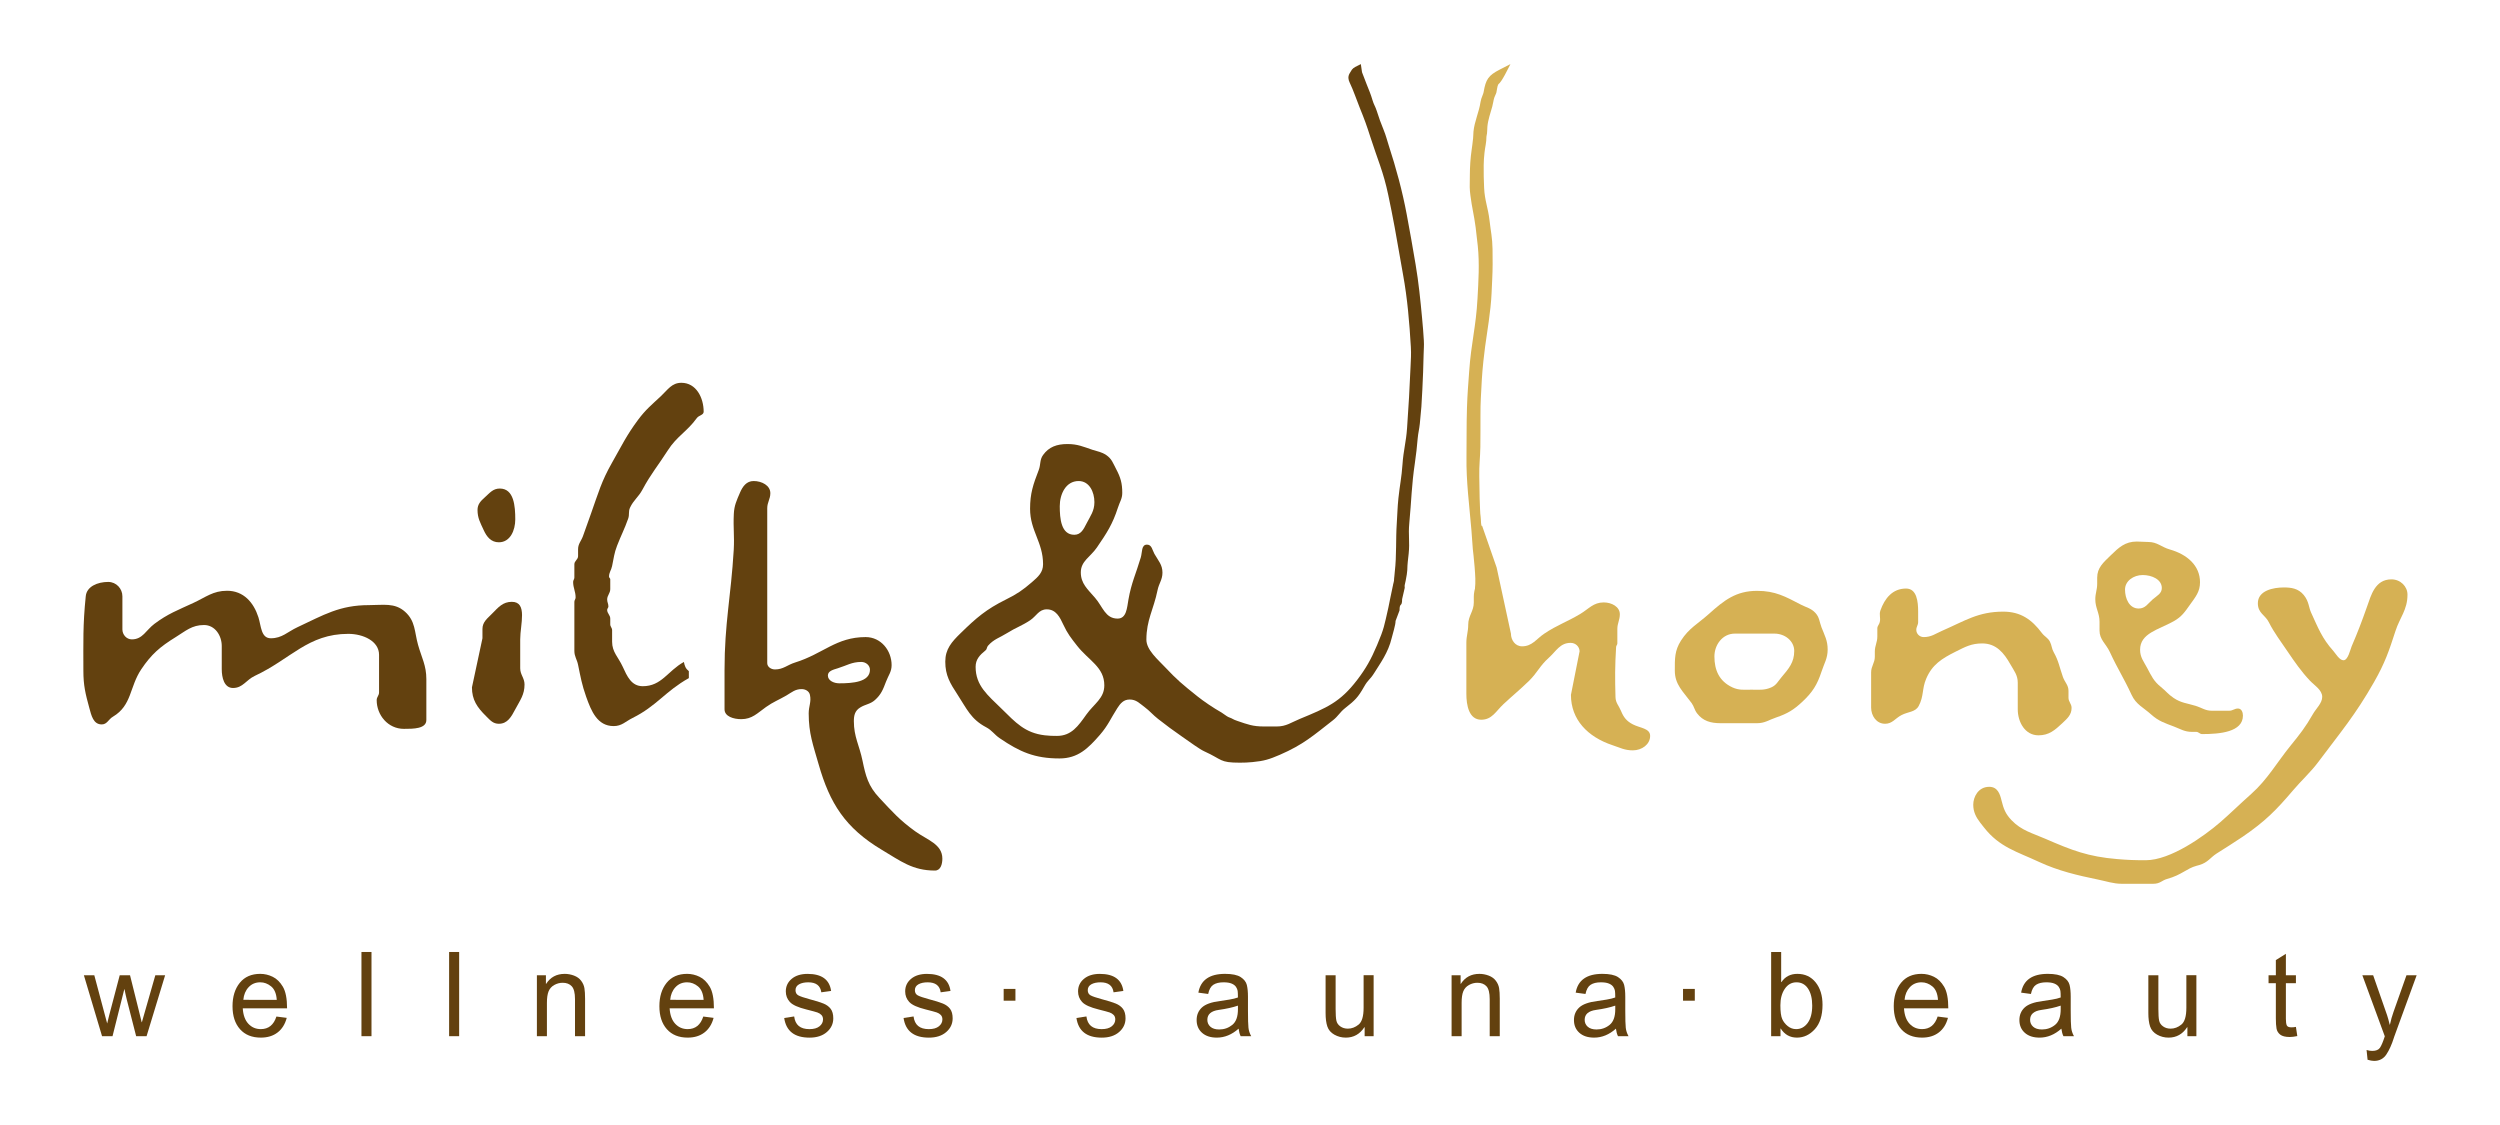 <?xml version="1.0" encoding="utf-8"?>
<!-- Generator: Adobe Illustrator 19.0.0, SVG Export Plug-In . SVG Version: 6.00 Build 0)  -->
<svg version="1.1" id="Ebene_1" xmlns="http://www.w3.org/2000/svg" xmlns:xlink="http://www.w3.org/1999/xlink" x="0px" y="0px"
	 viewBox="0 0 300.001 135" enable-background="new 0 0 300.001 135" xml:space="preserve">
<path id="XMLID_59_" fill="#D6B154" d="M181.313,76.033c0,0.773,0.511,1.526,1.334,1.526c1.217,0,1.691-0.867,2.674-1.526
	c1.568-1.047,2.684-1.386,4.307-2.357c1.041-0.625,1.58-1.386,2.821-1.386c0.959,0,1.932,0.527,1.932,1.42
	c0,0.692-0.299,1.077-0.299,1.769v1.733c0,0.173-0.137,0.251-0.148,0.417c-0.14,2.341-0.14,3.685-0.074,6.033
	c0.02,0.694,0.407,1.023,0.668,1.665c0.307,0.746,0.659,1.205,1.41,1.595c0.863,0.453,2.08,0.46,2.08,1.388
	c0,1.015-0.992,1.733-2.08,1.733c-0.983,0-1.529-0.32-2.45-0.623c-2.979-0.996-4.975-3.07-4.975-6.036l1.039-5.234
	c-0.019-0.557-0.481-1.006-1.076-1.006c-1.273,0-1.726,0.988-2.635,1.804c-1.068,0.953-1.355,1.775-2.376,2.772
	c-1.143,1.109-1.876,1.682-3.047,2.774c-0.918,0.859-1.373,1.873-2.672,1.873c-1.476,0-1.783-1.743-1.783-3.122v-6.101
	c0-0.858,0.223-1.326,0.223-2.183c0-1.068,0.67-1.605,0.67-2.67v-0.694c0-0.894,0.362-1.354,0.593-2.221
	c0.38-1.423-1.377-9.101-0.921-10.497c0.134-0.414,0.618,0.134,0.859,1.285c0.278,1.332,0.315,3.308,0.467,2.935l1.744,5.008
	L181.313,76.033z"/>
<path fill="#D6B154" d="M256.417,64.986c0.538,0,0.848,0.052,1.386,0.052c1.07,0,1.557,0.609,2.577,0.899
	c2.065,0.589,3.622,1.917,3.622,3.938c0,1.124-0.523,1.738-1.189,2.67c-0.631,0.887-1.006,1.468-1.98,2.01
	c-1.819,1.018-4.021,1.433-4.021,3.411c0,0.912,0.418,1.379,0.85,2.193c0.508,0.952,0.778,1.581,1.643,2.274
	c0.616,0.496,0.87,0.878,1.529,1.32c0.898,0.61,1.605,0.629,2.658,0.953c0.743,0.231,1.14,0.582,1.927,0.582h2.093
	c0.425,0,0.623-0.265,1.046-0.265c0.426,0,0.596,0.45,0.596,0.846c0,1.982-2.775,2.221-4.895,2.221c-0.3,0-0.413-0.265-0.709-0.265
	h-0.51c-0.878,0-1.343-0.324-2.151-0.635c-1.119-0.429-1.847-0.647-2.719-1.428c-0.975-0.879-1.838-1.214-2.376-2.378
	c-0.94-2.034-1.662-3.092-2.604-5.128c-0.467-1.011-1.245-1.487-1.245-2.591V74.61c0-1.065-0.508-1.634-0.508-2.697
	c0-0.727,0.226-1.124,0.226-1.851v-0.739c0-1.21,0.75-1.825,1.64-2.696C254.266,65.688,255.023,64.986,256.417,64.986
	 M257.125,69.005c-1.103,0-2.122,0.714-2.122,1.745c0,1.064,0.5,2.274,1.64,2.274c0.807,0,1.105-0.602,1.698-1.111
	c0.518-0.442,1.077-0.692,1.077-1.349C259.418,69.533,258.228,69.005,257.125,69.005"/>
<path fill="#D6B154" d="M210.854,70.902c2.173,0,3.379,0.676,5.272,1.663c0.68,0.346,1.197,0.425,1.709,0.971
	c0.51,0.546,0.483,1.05,0.742,1.736c0.39,1.006,0.743,1.593,0.743,2.669c0,1.074-0.41,1.648-0.743,2.67
	c-0.512,1.56-1.068,2.454-2.302,3.606c-1.02,0.955-1.763,1.413-3.118,1.873c-0.882,0.294-1.366,0.694-2.303,0.694h-4.38
	c-1.206,0-2.126-0.269-2.822-1.179c-0.333-0.433-0.344-0.807-0.666-1.249c-1.023-1.386-2.007-2.202-2.007-3.883
	c0-1.431-0.036-2.384,0.744-3.607c0.956-1.491,2.005-1.994,3.341-3.189C206.891,72.037,208.321,70.902,210.854,70.902
	 M208.181,76.033c-1.484,0-2.451,1.353-2.451,2.741c0,1.644,0.577,2.973,2.154,3.71c0.808,0.371,1.394,0.278,2.302,0.278
	c0.929,0,1.541,0.093,2.377-0.278c0.602-0.27,0.77-0.686,1.187-1.179c0.91-1.076,1.558-1.82,1.558-3.191
	c0-1.189-1.105-2.081-2.374-2.081H208.181z"/>
<path id="XMLID_54_" fill="#D6B154" d="M288.899,71.352c0,1.833-0.913,2.735-1.437,4.355c-0.781,2.42-1.277,3.865-2.568,6.131
	c-2.249,3.95-3.964,5.95-6.72,9.628c-0.898,1.202-2.021,2.209-2.989,3.355c-2.045,2.409-3.373,3.75-6.054,5.582
	c-1.194,0.808-1.913,1.237-3.133,2.019c-0.765,0.488-1.033,1.069-2.065,1.379l-0.346,0.094c-1.213,0.327-1.753,1.089-3.547,1.583
	c-0.618,0.172-0.82,0.577-1.651,0.577h-3.785c-0.991,0-1.847-0.305-2.799-0.497c-2.497-0.514-4.811-1.054-7.117-2.126
	c-2.638-1.233-4.746-1.759-6.595-4.121l-0.464-0.589c-0.512-0.668-0.838-1.303-0.838-2.161c0-0.905,0.585-2.143,1.921-2.143
	c1.01,0,1.291,0.882,1.463,1.607c0.257,1.054,0.493,1.647,1.203,2.393c1.182,1.241,2.491,1.553,4.04,2.225
	c3.247,1.412,5.16,2.153,8.641,2.447c1.335,0.112,2.093,0.137,3.438,0.137c2.97,0,7-2.888,8.945-4.57
	c1.163-1.008,2.259-2.095,3.719-3.395c1.916-1.698,3.11-3.817,4.69-5.76c1.163-1.431,1.808-2.251,2.697-3.806
	c0.363-0.652,1.119-1.307,1.119-2.069c0-0.836-0.96-1.397-1.49-1.963c-1.019-1.082-1.829-2.251-2.653-3.466
	c-0.785-1.171-1.634-2.271-2.264-3.532c-0.419-0.854-1.316-1.07-1.316-2.275c0-1.529,1.851-1.897,3.11-1.897
	c0.852,0,1.73,0.095,2.397,0.906c0.339,0.415,0.48,0.803,0.582,1.159l0.136,0.496c0.043,0.149,0.094,0.305,0.172,0.475
	c0.815,1.768,1.295,3.068,2.657,4.578c0.289,0.323,0.725,1.124,1.222,1.124c0.546,0,0.815-1.285,0.977-1.666
	c0.785-1.837,1.182-2.887,1.845-4.757c0.489-1.366,0.953-3.286,2.932-3.286C288.062,69.524,288.899,70.376,288.899,71.352"/>
<path id="XMLID_53_" fill="#D6B154" d="M228.73,70.625c1.291,0,1.448,1.568,1.448,2.772v1.249c0,0.374-0.222,0.563-0.222,0.937
	c0,0.467,0.39,0.867,0.889,0.867c0.92,0,1.393-0.401,2.229-0.765c2.728-1.186,4.305-2.288,7.314-2.288
	c2.104,0,3.433,0.955,4.64,2.568c0.325,0.432,0.722,0.562,0.965,1.039c0.231,0.458,0.195,0.797,0.446,1.248
	c0.612,1.084,0.696,1.811,1.111,2.982c0.234,0.657,0.67,0.971,0.67,1.665v0.832c0,0.493,0.371,0.721,0.371,1.214
	c0,0.824-0.492,1.256-1.112,1.838c-0.893,0.832-1.589,1.455-2.86,1.455c-1.624,0-2.487-1.603-2.487-3.119V81.93
	c0-0.92-0.434-1.414-0.891-2.221c-0.78-1.377-1.699-2.497-3.377-2.497c-1.291,0-2.025,0.407-3.156,0.971
	c-1.708,0.85-2.85,1.58-3.564,3.262c-0.519,1.213-0.269,2.088-0.891,3.258c-0.407,0.773-1.271,0.684-2.076,1.111
	c-0.764,0.398-1.089,1.039-1.971,1.039c-1.039,0-1.67-0.969-1.67-1.94V80.68c0-0.745,0.444-1.128,0.444-1.872v-0.625
	c0-0.71,0.3-1.09,0.3-1.803v-0.972c0-0.312,0.231-0.457,0.294-0.761c0.122-0.519-0.101-0.875,0.075-1.389
	C226.16,71.811,227.098,70.625,228.73,70.625"/>
<path fill="#63410F" d="M90.436,57.724c0.984,0,2.006,0.536,2.006,1.456c0,0.711-0.372,1.093-0.372,1.804v18.588
	c0,0.448,0.445,0.761,0.928,0.761c1.003,0,1.467-0.538,2.413-0.832c3.36-1.041,4.929-3.051,8.465-3.051
	c1.855,0,3.118,1.63,3.118,3.363c0,0.807-0.381,1.222-0.667,1.976c-0.354,0.926-0.577,1.542-1.338,2.22
	c-0.566,0.503-1.132,0.493-1.782,0.902c-0.613,0.381-0.744,0.934-0.744,1.628c0,1.89,0.659,2.896,1.041,4.752
	c0.38,1.837,0.686,3.033,2.005,4.437c1.558,1.665,2.431,2.672,4.307,4.024c1.484,1.065,3.267,1.542,3.267,3.293
	c0,0.643-0.204,1.423-0.891,1.423c-2.701,0-4.112-1.144-6.385-2.495c-4.38-2.62-6.237-5.573-7.574-10.264
	c-0.668-2.343-1.189-3.685-1.189-6.104c0-0.869,0.335-1.378,0.148-2.221c-0.091-0.432-0.519-0.692-1.002-0.692
	c-0.77,0-1.17,0.383-1.819,0.764c-0.937,0.546-1.569,0.762-2.45,1.388c-1.041,0.737-1.662,1.456-2.97,1.456
	c-0.92,0-2.006-0.321-2.006-1.179v-4.717c0-5.643,0.77-8.79,1.105-14.425c0.093-1.663-0.074-2.627,0.009-4.3
	c0.047-1.031,0.335-1.612,0.742-2.565C89.118,58.374,89.582,57.724,90.436,57.724 M103.355,79.433c-1.142,0-1.736,0.424-2.822,0.761
	c-0.557,0.173-1.187,0.321-1.187,0.867c0,0.616,0.715,0.937,1.374,0.937c1.587,0,3.675-0.148,3.675-1.631
	C104.394,79.847,103.912,79.433,103.355,79.433"/>
<path fill="#63410F" d="M128.099,53.285c1.206,0,1.876,0.312,3.008,0.695c0.64,0.207,1.077,0.25,1.634,0.623
	c0.678,0.452,0.816,0.972,1.187,1.666c0.549,1.033,0.744,1.725,0.744,2.879c0,0.71-0.307,1.09-0.52,1.767
	c-0.64,1.986-1.328,3.036-2.525,4.786c-0.78,1.136-1.929,1.63-1.929,2.982c0,1.343,0.807,2.011,1.706,3.051
	c0.938,1.077,1.226,2.497,2.711,2.497c1.077,0,1.124-1.301,1.3-2.287c0.354-2.019,0.899-3.087,1.484-5.063
	c0.186-0.624,0.046-1.526,0.742-1.526c0.577,0,0.632,0.641,0.891,1.111c0.473,0.831,0.964,1.308,0.964,2.252
	c0,0.85-0.426,1.284-0.593,2.116c-0.472,2.314-1.336,3.571-1.336,5.931c0,1.222,1.383,2.384,2.245,3.298
	c1.444,1.531,2.015,2.006,3.903,3.515c0.718,0.571,1.862,1.354,2.881,1.932c0.151,0.085,0.67,0.491,0.828,0.542
	c0.64,0.233,0.426,0.247,1.077,0.464c1.233,0.417,1.837,0.66,3.154,0.66h1.56c1.133,0,1.717-0.477,2.747-0.901
	c3.25-1.343,4.848-1.994,6.904-4.691c1.035-1.354,1.655-2.452,2.378-4.16c0.862-2.03,0.862-2.33,1.351-4.464
	c0.066-0.281,0.403-2.044,0.527-2.559c0.37-1.515,0.719-3.662,0.719-2.868l0.446,1.983c0,0.148,0.282,0.873,0.282,1.02l-0.313,1.358
	c0,1.031-0.311,0.324-0.311,1.355l-0.475,1.26c0,0.493-0.347,1.56-0.461,2.036c-0.417,1.777-1.401,3.079-2.072,4.167
	c-0.562,0.909-0.734,0.785-1.254,1.705c-0.725,1.281-1.086,1.626-2.276,2.561c-0.629,0.495-0.828,0.969-1.453,1.453
	c-2.37,1.85-3.556,2.919-6.369,4.142c-1.271,0.546-1.894,0.746-3.286,0.877c-0.585,0.052-0.928,0.071-1.523,0.071
	c-2.467,0-2.056-0.366-4.267-1.365c-0.545-0.246-1.663-1.066-2.697-1.788c-1.132-0.789-1.738-1.234-2.845-2.099
	c-0.632-0.492-0.983-0.951-1.623-1.427c-0.613-0.452-0.994-0.901-1.783-0.901c-0.723,0-1.113,0.457-1.484,1.039
	c-0.799,1.248-1.105,2.062-2.079,3.191c-1.412,1.62-2.629,2.842-4.864,2.842c-2.97,0-4.77-0.789-7.165-2.426
	c-0.668-0.452-0.91-0.938-1.634-1.319c-1.829-0.963-2.321-2.212-3.415-3.886c-0.92-1.402-1.486-2.339-1.486-3.987
	c0-1.499,0.752-2.358,1.857-3.431c1.865-1.822,3.044-2.845,5.42-4.023c1.319-0.651,2.024-1.136,3.118-2.081
	c0.762-0.659,1.338-1.179,1.338-2.15c0-2.662-1.558-3.997-1.558-6.658c0-1.847,0.37-2.912,1.038-4.647
	c0.261-0.686,0.093-1.205,0.52-1.804C125.871,53.622,126.829,53.285,128.099,53.285 M125.612,73.121
	c-0.956,0-1.234,0.807-2.003,1.318c-1.004,0.667-1.718,0.877-2.75,1.527c-0.909,0.57-1.604,0.726-2.3,1.525
	c-0.159,0.183-0.102,0.398-0.297,0.554c-0.706,0.574-1.187,1.093-1.187,1.976c0,2.263,1.447,3.39,3.117,5.029
	c1.671,1.639,2.795,2.914,5.198,3.189c0.558,0.062,0.882,0.071,1.448,0.071c1.745,0,2.563-1.213,3.528-2.567
	c0.928-1.3,2.153-1.933,2.153-3.502c0-2.202-1.876-2.973-3.267-4.75c-0.714-0.912-1.151-1.457-1.634-2.497
	C127.18,74.048,126.716,73.121,125.612,73.121 M129.436,57.724c-1.541,0-2.264,1.578-2.264,3.016c0,1.483,0.157,3.434,1.744,3.434
	c0.789,0,1.115-0.659,1.449-1.318c0.491-0.963,0.964-1.525,0.964-2.602C131.329,59.05,130.727,57.724,129.436,57.724"/>
<path id="XMLID_47_" fill="#63410F" d="M12.986,69.832c0.976,0,1.702,0.812,1.702,1.724v3.977c0,0.613,0.48,1.193,1.136,1.193
	c1.295,0,1.704-1.111,2.697-1.857c1.632-1.225,2.802-1.642,4.683-2.517c1.507-0.696,2.36-1.459,4.044-1.459
	c1.987,0,3.193,1.409,3.762,3.181c0.337,1.061,0.301,2.52,1.49,2.52c1.347,0,1.986-0.762,3.193-1.327
	c3.158-1.474,5.055-2.651,8.586-2.651c1.72,0,3.086-0.313,4.327,0.796c1.261,1.127,1.119,2.403,1.562,3.977
	c0.444,1.573,0.994,2.467,0.994,4.109v4.905c0,1.061-1.561,1.061-2.696,1.061c-1.917,0-3.264-1.656-3.264-3.447
	c0-0.38,0.284-0.546,0.284-0.928v-4.507c0-1.659-1.916-2.518-3.689-2.518c-4.844,0-6.884,3.016-11.212,5.037
	c-1.065,0.497-1.437,1.459-2.626,1.459c-1.065,0-1.349-1.257-1.349-2.253V77.52c0-1.242-0.799-2.517-2.128-2.517
	c-1.455,0-2.2,0.711-3.406,1.456c-1.881,1.16-2.91,2.056-4.117,3.845c-1.436,2.136-1.117,4.341-3.406,5.699
	c-0.549,0.315-0.691,0.928-1.347,0.928c-1.011,0-1.242-1.076-1.491-1.989c-0.461-1.674-0.709-2.698-0.709-4.44
	c0-3.497-0.071-5.468,0.284-8.948C10.396,70.379,11.708,69.832,12.986,69.832"/>
<path id="XMLID_46_" fill="#63410F" d="M81.768,45.936c1.781,0,2.672,1.802,2.672,3.466c0,0.417-0.574,0.425-0.816,0.762
	c-1.187,1.639-2.404,2.185-3.489,3.884c-1.179,1.846-2.014,2.791-3.045,4.715c-0.473,0.886-1.057,1.241-1.484,2.15
	c-0.223,0.469-0.047,0.824-0.223,1.318c-0.454,1.292-0.844,1.986-1.336,3.26c-0.352,0.91-0.39,1.474-0.594,2.427
	c-0.102,0.511-0.37,0.764-0.37,1.284c0,0.13,0.148,0.182,0.148,0.312v1.179c0,0.502-0.371,0.746-0.371,1.249
	c0,0.329,0.148,0.502,0.148,0.832c0,0.173-0.148,0.242-0.148,0.414c0,0.426,0.371,0.617,0.371,1.041v0.695
	c0,0.276,0.222,0.415,0.222,0.694v1.386c0,1.246,0.734,1.837,1.264,2.982c0.538,1.17,1.049,2.357,2.412,2.357
	c2.274,0,2.979-1.82,4.938-2.911c0.091,0.476,0.204,0.796,0.594,1.108v0.832c-2.85,1.596-3.844,3.337-6.758,4.785
	c-0.854,0.426-1.291,0.972-2.264,0.972c-1.959,0-2.692-1.804-3.305-3.536c-0.511-1.449-0.659-2.323-0.965-3.814
	c-0.13-0.651-0.445-0.996-0.445-1.666v-5.896c0-0.207,0.149-0.312,0.149-0.52c0-0.735-0.297-1.136-0.297-1.872
	c0-0.207,0.148-0.312,0.148-0.519v-1.596c0-0.407,0.445-0.563,0.445-0.972v-0.832c0-0.656,0.371-0.969,0.594-1.593
	c0.371-1.051,0.594-1.656,0.965-2.707c0.863-2.419,1.242-3.857,2.524-6.101c1.152-2.021,1.718-3.252,3.119-5.133
	c0.909-1.222,1.624-1.795,2.747-2.844C80.135,46.767,80.608,45.936,81.768,45.936"/>
<path id="XMLID_45_" fill="#63410F" d="M59.975,58.625c1.709,0,1.857,2.116,1.857,3.711c0,1.283-0.594,2.739-1.968,2.739
	c-0.937,0-1.457-0.659-1.819-1.456c-0.409-0.893-0.742-1.447-0.742-2.427c0-0.676,0.372-1.065,0.891-1.525
	C58.778,59.147,59.159,58.625,59.975,58.625"/>
<path id="XMLID_44_" fill="#63410F" d="M61.422,72.219c1.923,0,1.003,2.715,1.003,4.508v3.468c0,0.781,0.519,1.162,0.519,1.943
	c0,1.23-0.528,1.881-1.113,2.982c-0.464,0.875-0.92,1.733-1.968,1.733c-0.705,0-1.039-0.424-1.521-0.901
	c-1.096-1.077-1.708-1.976-1.708-3.468l1.261-5.894v-1.111c0-0.851,0.585-1.257,1.187-1.874
	C59.808,72.869,60.346,72.219,61.422,72.219"/>
<path id="XMLID_43_" fill="#63410F" d="M163.067,7.812l0.234-0.12l0.129,0.886l0.021,0.112c0.176,0.483,0.368,0.972,0.558,1.448
	c0.284,0.725,0.473,1.127,0.69,1.876c0.148,0.519,0.347,0.769,0.508,1.283c0.293,0.913,0.472,1.418,0.836,2.306
	c0.285,0.707,0.375,1.132,0.608,1.857c0.882,2.713,1.63,5.449,2.155,8.259c0.44,2.339,0.667,3.671,1.068,6.019
	c0.367,2.161,0.571,4.247,0.777,6.431c0.098,1.046,0.148,1.64,0.211,2.69c0.04,0.656-0.017,1.029-0.027,1.689
	c-0.026,1.646-0.083,2.563-0.152,4.206c-0.069,1.603-0.137,2.499-0.303,4.09c-0.071,0.691-0.194,1.076-0.257,1.768
	c-0.106,1.14-0.164,1.787-0.333,2.922c-0.415,2.823-0.406,4.44-0.676,7.277c-0.132,1.398,0.073,2.212-0.071,3.613
	c-0.083,0.773-0.153,1.207-0.168,1.985c-0.007,0.483-0.356,2.093-0.445,2.411c-0.129,0.468-0.43,0.879-0.78,0.881
	c-0.549,0-0.508-0.83-0.463-1.174l0.043-0.269l0.062-0.347l-0.003-0.063l0.007-0.175c0.017-0.358,0.038-0.721,0.079-1.074
	c0.227-1.913,0.106-3.868,0.237-5.787c0.082-1.187,0.075-1.865,0.2-3.049c0.167-1.58,0.379-2.456,0.487-4.044
	c0.116-1.708,0.432-2.647,0.549-4.356c0.194-2.845,0.294-4.44,0.414-7.293c0.04-0.953,0.093-1.495,0.039-2.444
	c-0.169-2.897-0.411-5.804-0.934-8.665c-0.406-2.217-0.597-3.477-1.007-5.691c-0.278-1.506-0.454-2.36-0.766-3.856
	c-0.582-2.794-1.288-4.273-2.157-6.992c-0.434-1.369-0.714-2.13-1.256-3.462c-0.418-1.033-0.744-2.057-1.228-3.067
	c-0.16-0.335-0.221-0.698-0.003-1.082l0.281-0.456C162.438,8.081,162.781,7.963,163.067,7.812"/>
<path id="XMLID_42_" fill="#D6B154" d="M181.254,7.692c-0.292,0.546-1.022,2.12-1.448,2.413c-0.148,0.239-0.165,0.717-0.237,0.99
	c-0.062,0.223-0.19,0.415-0.258,0.633c-0.12,0.401-0.126,0.648-0.238,1.055c-0.22,0.796-0.51,1.584-0.586,2.413
	c-0.026,0.323-0.009,0.508-0.046,0.83c-0.012,0.128-0.071,0.258-0.069,0.389c0.011,0.645-0.169,1.267-0.231,1.905
	c-0.059,0.585-0.091,0.92-0.097,1.51c-0.008,1.05,0.004,1.644,0.05,2.694c0.067,1.549,0.472,2.38,0.649,3.921
	c0.152,1.339,0.34,2.091,0.362,3.439c0.02,1.232,0.024,2.388-0.038,3.615c-0.067,1.311-0.069,2.061-0.207,3.365
	c-0.272,2.525-0.589,3.933-0.852,6.459c-0.184,1.73-0.214,2.717-0.307,4.457c-0.042,0.788-0.038,1.236-0.044,2.025
	c-0.013,1.492,0.013,2.341-0.013,3.831c-0.027,1.375-0.155,2.149-0.13,3.524l0.044,2.596c0.043,1.014,0.044,1.596,0.116,2.61
	c0.093,1.378,0.208,2.154,0.32,3.528c0.106,1.308,0.676,2.521,0.752,3.837c-0.073,0.698-0.216,2.638-0.742,3.08
	c-1.015,0.886-0.953-1.379-1.018-1.997c0.106-1.147,0.051-1.62-0.031-2.78c-0.077-1.059-0.192-1.83-0.216-2.138
	c-0.066-0.781-0.097-1.452-0.164-2.233c-0.251-3.018-0.641-5.865-0.596-8.866c0.032-2.29-0.012-3.59,0.059-5.881
	c0.055-1.72,0.148-2.685,0.268-4.402c0.238-3.402,0.812-5.279,0.995-8.684c0.117-2.114,0.251-4.187,0.035-6.303
	c-0.09-0.869-0.145-1.362-0.257-2.232c-0.196-1.511-0.442-2.343-0.631-3.857c-0.046-0.375-0.074-0.608-0.081-0.987
	c0.027-1.155-0.007-1.826,0.071-2.977c0.077-1.124,0.22-1.748,0.333-2.868c0.034-0.316,0.017-0.497,0.047-0.815
	c0.118-1.226,0.671-2.343,0.847-3.559c0.039-0.258,0.128-0.497,0.215-0.717l0.102-0.272c0.021-0.058,0.036-0.114,0.05-0.176
	c0.264-1.549,0.569-2.014,1.943-2.721L181.254,7.692z"/>
<g>
	<path fill="#63410F" d="M19.816,117.03l-2.227,7.313h-1.251l-1.123-4.391c-0.005,0-0.051-0.198-0.14-0.593
		c-0.089-0.395-0.133-0.611-0.133-0.647h-0.027l-1.411,5.631h-1.257l-2.18-7.313h1.25l1.545,5.79l0.241-0.986l1.264-4.804h1.237
		l0.956,3.833c0.268,1.057,0.415,1.657,0.442,1.799h0.026l1.612-5.631H19.816z"/>
	<path fill="#63410F" d="M34.448,121h-5.316c0.049,0.809,0.273,1.426,0.672,1.854c0.399,0.428,0.897,0.641,1.495,0.641
		c0.459,0,0.844-0.125,1.157-0.376c0.312-0.251,0.55-0.628,0.716-1.134l1.237,0.159c-0.201,0.763-0.569,1.35-1.104,1.758
		c-0.535,0.41-1.203,0.613-2.006,0.613c-1.066,0-1.898-0.336-2.497-1.01c-0.6-0.674-0.899-1.593-0.899-2.76
		c0-1.154,0.291-2.089,0.872-2.806c0.582-0.717,1.401-1.075,2.457-1.075c0.517,0,1.015,0.117,1.494,0.352
		c0.479,0.234,0.886,0.633,1.22,1.195C34.28,118.974,34.448,119.837,34.448,121z M33.211,119.98
		c-0.049-0.744-0.273-1.281-0.672-1.61c-0.399-0.328-0.834-0.492-1.307-0.492c-0.566,0-1.032,0.194-1.398,0.586
		c-0.366,0.39-0.577,0.895-0.635,1.517H33.211z"/>
	<path fill="#63410F" d="M44.579,124.343h-1.204v-10.105h1.204V124.343z"/>
	<path fill="#63410F" d="M55.098,124.343h-1.204v-10.105h1.204V124.343z"/>
	<path fill="#63410F" d="M70.211,124.343H69v-4.446c0-0.75-0.13-1.264-0.391-1.544c-0.261-0.281-0.623-0.42-1.087-0.42
		c-0.356,0-0.694,0.089-1.013,0.268c-0.318,0.18-0.545,0.432-0.678,0.759c-0.134,0.326-0.201,0.788-0.201,1.385v3.998h-1.203v-7.313
		h1.083v1.033h0.026c0.254-0.399,0.567-0.7,0.939-0.899s0.804-0.299,1.294-0.299c0.375,0,0.744,0.068,1.11,0.206
		c0.366,0.138,0.652,0.345,0.859,0.621c0.207,0.276,0.337,0.57,0.391,0.882c0.053,0.313,0.08,0.735,0.08,1.268V124.343z"/>
	<path fill="#63410F" d="M85.672,121h-5.316c0.049,0.809,0.273,1.426,0.672,1.854c0.399,0.428,0.897,0.641,1.495,0.641
		c0.459,0,0.844-0.125,1.157-0.376c0.312-0.251,0.55-0.628,0.716-1.134l1.237,0.159c-0.201,0.763-0.569,1.35-1.104,1.758
		c-0.535,0.41-1.203,0.613-2.006,0.613c-1.066,0-1.898-0.336-2.497-1.01c-0.6-0.674-0.899-1.593-0.899-2.76
		c0-1.154,0.291-2.089,0.872-2.806c0.582-0.717,1.401-1.075,2.457-1.075c0.517,0,1.015,0.117,1.494,0.352
		c0.479,0.234,0.886,0.633,1.22,1.195C85.504,118.974,85.672,119.837,85.672,121z M84.435,119.98
		c-0.049-0.744-0.273-1.281-0.672-1.61c-0.399-0.328-0.834-0.492-1.307-0.492c-0.566,0-1.032,0.194-1.398,0.586
		c-0.366,0.39-0.577,0.895-0.635,1.517H84.435z"/>
	<path fill="#63410F" d="M98.558,119.077c-0.054-0.4-0.211-0.7-0.471-0.899c-0.261-0.2-0.623-0.299-1.087-0.299
		c-0.46,0-0.83,0.08-1.113,0.24c-0.283,0.161-0.425,0.395-0.425,0.704c0,0.289,0.113,0.496,0.338,0.62
		c0.225,0.125,0.67,0.276,1.333,0.456c0.749,0.197,1.31,0.372,1.682,0.524c0.372,0.151,0.662,0.364,0.869,0.637
		c0.207,0.274,0.311,0.654,0.311,1.141c0,0.653-0.259,1.203-0.776,1.648c-0.517,0.446-1.208,0.668-2.073,0.668
		c-0.901,0-1.604-0.196-2.11-0.59c-0.506-0.393-0.817-0.982-0.932-1.767l1.197-0.186c0.062,0.509,0.246,0.892,0.551,1.145
		c0.305,0.252,0.732,0.378,1.28,0.378c0.527,0,0.93-0.113,1.211-0.341c0.281-0.227,0.421-0.504,0.421-0.83
		c0-0.221-0.065-0.398-0.194-0.53c-0.129-0.134-0.291-0.234-0.484-0.301c-0.194-0.067-0.63-0.185-1.307-0.355
		c-1.008-0.248-1.673-0.549-1.996-0.903c-0.323-0.353-0.485-0.776-0.485-1.268c0-0.611,0.236-1.115,0.709-1.51
		c0.472-0.395,1.108-0.592,1.905-0.592c0.847,0,1.506,0.171,1.976,0.513c0.47,0.343,0.752,0.853,0.846,1.534L98.558,119.077z"/>
	<path fill="#63410F" d="M112.882,119.077c-0.054-0.4-0.211-0.7-0.471-0.899c-0.261-0.2-0.623-0.299-1.087-0.299
		c-0.46,0-0.83,0.08-1.113,0.24c-0.283,0.161-0.425,0.395-0.425,0.704c0,0.289,0.113,0.496,0.338,0.62
		c0.225,0.125,0.67,0.276,1.333,0.456c0.749,0.197,1.31,0.372,1.682,0.524c0.372,0.151,0.662,0.364,0.869,0.637
		c0.207,0.274,0.311,0.654,0.311,1.141c0,0.653-0.259,1.203-0.776,1.648c-0.517,0.446-1.208,0.668-2.073,0.668
		c-0.901,0-1.604-0.196-2.11-0.59c-0.506-0.393-0.817-0.982-0.932-1.767l1.197-0.186c0.062,0.509,0.246,0.892,0.551,1.145
		c0.305,0.252,0.732,0.378,1.28,0.378c0.527,0,0.93-0.113,1.211-0.341c0.281-0.227,0.421-0.504,0.421-0.83
		c0-0.221-0.065-0.398-0.194-0.53c-0.129-0.134-0.291-0.234-0.484-0.301c-0.194-0.067-0.63-0.185-1.307-0.355
		c-1.008-0.248-1.673-0.549-1.996-0.903c-0.323-0.353-0.485-0.776-0.485-1.268c0-0.611,0.236-1.115,0.709-1.51
		c0.472-0.395,1.108-0.592,1.905-0.592c0.847,0,1.506,0.171,1.976,0.513c0.47,0.343,0.752,0.853,0.846,1.534L112.882,119.077z"/>
</g>
<g>
	<path fill="#63410F" d="M121.853,120.084h-1.413v-1.414h1.413V120.084z"/>
</g>
<g>
	<path fill="#63410F" d="M133.627,119.077c-0.054-0.4-0.211-0.7-0.471-0.899c-0.261-0.2-0.623-0.299-1.087-0.299
		c-0.46,0-0.83,0.08-1.113,0.24c-0.283,0.161-0.425,0.395-0.425,0.704c0,0.289,0.113,0.496,0.338,0.62
		c0.225,0.125,0.67,0.276,1.333,0.456c0.749,0.197,1.31,0.372,1.682,0.524c0.372,0.151,0.662,0.364,0.869,0.637
		c0.207,0.274,0.311,0.654,0.311,1.141c0,0.653-0.259,1.203-0.776,1.648c-0.517,0.446-1.208,0.668-2.073,0.668
		c-0.901,0-1.604-0.196-2.11-0.59c-0.506-0.393-0.817-0.982-0.932-1.767l1.197-0.186c0.062,0.509,0.246,0.892,0.551,1.145
		c0.305,0.252,0.732,0.378,1.28,0.378c0.527,0,0.93-0.113,1.211-0.341c0.281-0.227,0.421-0.504,0.421-0.83
		c0-0.221-0.065-0.398-0.194-0.53c-0.129-0.134-0.291-0.234-0.485-0.301c-0.194-0.067-0.63-0.185-1.307-0.355
		c-1.008-0.248-1.673-0.549-1.996-0.903c-0.323-0.353-0.484-0.776-0.484-1.268c0-0.611,0.236-1.115,0.709-1.51
		c0.472-0.395,1.108-0.592,1.905-0.592c0.847,0,1.506,0.171,1.976,0.513c0.47,0.343,0.752,0.853,0.846,1.534L133.627,119.077z"/>
	<path fill="#63410F" d="M150.144,124.343h-1.264c-0.116-0.23-0.198-0.53-0.247-0.903c-0.807,0.717-1.679,1.075-2.615,1.075
		c-0.748,0-1.339-0.193-1.772-0.579c-0.432-0.386-0.649-0.895-0.649-1.53c0-0.607,0.209-1.107,0.626-1.499
		c0.417-0.393,1.14-0.654,2.17-0.783l1.123-0.172c0.42-0.07,0.764-0.154,1.037-0.255c0-0.373-0.012-0.635-0.034-0.79
		c-0.022-0.154-0.088-0.313-0.197-0.478c-0.109-0.165-0.284-0.299-0.525-0.4c-0.24-0.101-0.563-0.151-0.969-0.151
		c-0.517,0-0.926,0.098-1.227,0.295c-0.301,0.198-0.507,0.566-0.618,1.103l-1.177-0.159c0.129-0.748,0.462-1.312,0.997-1.689
		c0.535-0.377,1.27-0.565,2.207-0.565c0.851,0,1.476,0.13,1.876,0.389c0.399,0.26,0.643,0.574,0.735,0.941
		c0.092,0.368,0.137,0.842,0.137,1.419v1.669c0,1.016,0.02,1.696,0.058,2.044C149.85,123.673,149.962,124.012,150.144,124.343z
		 M148.553,121.124v-0.448c-0.629,0.217-1.398,0.387-2.307,0.513c-0.909,0.126-1.364,0.523-1.364,1.19
		c0,0.335,0.123,0.612,0.368,0.83c0.245,0.219,0.597,0.328,1.056,0.328c0.593,0,1.115-0.183,1.568-0.549
		C148.327,122.623,148.553,122.002,148.553,121.124z"/>
	<path fill="#63410F" d="M164.835,124.343h-1.077v-1.075h-0.033c-0.544,0.832-1.287,1.247-2.227,1.247
		c-0.495,0-0.953-0.118-1.373-0.355c-0.421-0.236-0.702-0.563-0.843-0.98c-0.14-0.415-0.211-0.955-0.211-1.616v-4.535h1.204v4.053
		c0,0.647,0.03,1.112,0.091,1.392c0.06,0.281,0.217,0.512,0.471,0.693c0.253,0.181,0.557,0.272,0.909,0.272
		c0.456,0,0.884-0.161,1.284-0.486c0.402-0.324,0.603-0.995,0.603-2.017v-3.908h1.203V124.343z"/>
	<path fill="#63410F" d="M179.976,124.343h-1.211v-4.446c0-0.75-0.13-1.264-0.391-1.544c-0.26-0.281-0.622-0.42-1.086-0.42
		c-0.357,0-0.695,0.089-1.014,0.268c-0.319,0.18-0.545,0.432-0.679,0.759c-0.134,0.326-0.2,0.788-0.2,1.385v3.998h-1.204v-7.313
		h1.083v1.033h0.026c0.255-0.399,0.567-0.7,0.94-0.899c0.372-0.2,0.804-0.299,1.293-0.299c0.374,0,0.744,0.068,1.109,0.206
		c0.366,0.138,0.653,0.345,0.86,0.621c0.207,0.276,0.337,0.57,0.391,0.882c0.053,0.313,0.08,0.735,0.08,1.268V124.343z"/>
	<path fill="#63410F" d="M195.423,124.343h-1.264c-0.116-0.23-0.198-0.53-0.247-0.903c-0.807,0.717-1.678,1.075-2.614,1.075
		c-0.75,0-1.341-0.193-1.773-0.579c-0.432-0.386-0.649-0.895-0.649-1.53c0-0.607,0.209-1.107,0.625-1.499
		c0.418-0.393,1.141-0.654,2.17-0.783l1.123-0.172c0.419-0.07,0.765-0.154,1.037-0.255c0-0.373-0.012-0.635-0.034-0.79
		c-0.022-0.154-0.088-0.313-0.197-0.478c-0.109-0.165-0.284-0.299-0.525-0.4c-0.24-0.101-0.563-0.151-0.969-0.151
		c-0.517,0-0.926,0.098-1.228,0.295c-0.301,0.198-0.507,0.566-0.618,1.103l-1.176-0.159c0.13-0.748,0.461-1.312,0.997-1.689
		c0.534-0.377,1.27-0.565,2.206-0.565c0.852,0,1.477,0.13,1.876,0.389c0.399,0.26,0.643,0.574,0.735,0.941
		c0.092,0.368,0.137,0.842,0.137,1.419v1.669c0,1.016,0.02,1.696,0.058,2.044C195.129,123.673,195.241,124.012,195.423,124.343z
		 M193.832,121.124v-0.448c-0.629,0.217-1.398,0.387-2.307,0.513c-0.91,0.126-1.364,0.523-1.364,1.19
		c0,0.335,0.122,0.612,0.368,0.83c0.246,0.219,0.597,0.328,1.057,0.328c0.592,0,1.115-0.183,1.568-0.549
		C193.605,122.623,193.832,122.002,193.832,121.124z"/>
</g>
<g>
	<path fill="#63410F" d="M203.377,120.084h-1.413v-1.414h1.413V120.084z"/>
</g>
<g>
	<path fill="#63410F" d="M213.775,117.849c0.445-0.657,1.083-0.985,1.912-0.985c0.914,0,1.645,0.343,2.194,1.027
		c0.548,0.685,0.822,1.578,0.822,2.681c0,1.274-0.307,2.249-0.919,2.927c-0.613,0.678-1.33,1.016-2.149,1.016
		c-0.834,0-1.482-0.362-1.946-1.088h-0.028v0.916h-1.123v-10.105h1.203v3.611H213.775z M215.54,123.495
		c0.558,0,1.018-0.247,1.381-0.741c0.362-0.494,0.545-1.187,0.545-2.078c0-0.859-0.167-1.54-0.502-2.044
		c-0.335-0.503-0.796-0.754-1.384-0.754c-0.58,0-1.046,0.259-1.401,0.779c-0.355,0.519-0.532,1.176-0.532,1.971
		c0,0.777,0.074,1.33,0.221,1.658c0.147,0.328,0.369,0.612,0.666,0.851S215.166,123.495,215.54,123.495z"/>
	<path fill="#63410F" d="M233.796,121h-5.316c0.05,0.809,0.273,1.426,0.672,1.854s0.897,0.641,1.494,0.641
		c0.46,0,0.846-0.125,1.157-0.376c0.313-0.251,0.551-0.628,0.716-1.134l1.237,0.159c-0.2,0.763-0.567,1.35-1.103,1.758
		c-0.534,0.41-1.204,0.613-2.006,0.613c-1.065,0-1.897-0.336-2.497-1.01c-0.599-0.674-0.899-1.593-0.899-2.76
		c0-1.154,0.291-2.089,0.873-2.806s1.401-1.075,2.457-1.075c0.517,0,1.016,0.117,1.496,0.352c0.479,0.234,0.885,0.633,1.22,1.195
		C233.629,118.974,233.796,119.837,233.796,121z M232.559,119.98c-0.05-0.744-0.273-1.281-0.672-1.61
		c-0.399-0.328-0.835-0.492-1.308-0.492c-0.566,0-1.032,0.194-1.397,0.586c-0.365,0.39-0.578,0.895-0.635,1.517H232.559z"/>
	<path fill="#63410F" d="M248.876,124.343h-1.264c-0.116-0.23-0.198-0.53-0.247-0.903c-0.807,0.717-1.678,1.075-2.614,1.075
		c-0.75,0-1.341-0.193-1.773-0.579c-0.432-0.386-0.649-0.895-0.649-1.53c0-0.607,0.209-1.107,0.625-1.499
		c0.418-0.393,1.141-0.654,2.17-0.783l1.123-0.172c0.419-0.07,0.765-0.154,1.037-0.255c0-0.373-0.012-0.635-0.034-0.79
		c-0.022-0.154-0.088-0.313-0.197-0.478c-0.109-0.165-0.284-0.299-0.525-0.4c-0.24-0.101-0.563-0.151-0.969-0.151
		c-0.517,0-0.926,0.098-1.228,0.295c-0.301,0.198-0.507,0.566-0.618,1.103l-1.176-0.159c0.13-0.748,0.461-1.312,0.997-1.689
		c0.534-0.377,1.27-0.565,2.206-0.565c0.852,0,1.477,0.13,1.876,0.389c0.399,0.26,0.643,0.574,0.735,0.941
		c0.092,0.368,0.137,0.842,0.137,1.419v1.669c0,1.016,0.02,1.696,0.058,2.044C248.582,123.673,248.693,124.012,248.876,124.343z
		 M247.284,121.124v-0.448c-0.629,0.217-1.398,0.387-2.307,0.513c-0.91,0.126-1.364,0.523-1.364,1.19
		c0,0.335,0.122,0.612,0.368,0.83c0.246,0.219,0.597,0.328,1.057,0.328c0.592,0,1.115-0.183,1.568-0.549
		C247.057,122.623,247.284,122.002,247.284,121.124z"/>
	<path fill="#63410F" d="M263.566,124.343h-1.077v-1.075h-0.033c-0.544,0.832-1.287,1.247-2.227,1.247
		c-0.495,0-0.953-0.118-1.373-0.355c-0.421-0.236-0.702-0.563-0.843-0.98c-0.14-0.415-0.211-0.955-0.211-1.616v-4.535h1.204v4.053
		c0,0.647,0.03,1.112,0.091,1.392c0.06,0.281,0.217,0.512,0.471,0.693c0.253,0.181,0.557,0.272,0.909,0.272
		c0.456,0,0.884-0.161,1.284-0.486c0.402-0.324,0.603-0.995,0.603-2.017v-3.908h1.203V124.343z"/>
	<path fill="#63410F" d="M275.677,124.33c-0.357,0.072-0.658,0.11-0.903,0.11c-0.525,0-0.909-0.096-1.149-0.286
		c-0.242-0.192-0.389-0.433-0.442-0.727c-0.053-0.294-0.08-0.704-0.08-1.228v-4.211h-0.876v-0.958h0.876v-1.82l1.204-0.751v2.571
		h1.204v0.958h-1.204v4.28c0,0.368,0.037,0.628,0.11,0.783c0.074,0.154,0.26,0.231,0.558,0.231c0.175,0,0.352-0.018,0.536-0.055
		L275.677,124.33z"/>
	<path fill="#63410F" d="M290,117.03l-2.714,7.437c-0.005,0.009-0.009,0.026-0.013,0.049c-0.259,0.827-0.561,1.499-0.907,2.017
		c-0.345,0.517-0.836,0.776-1.473,0.776c-0.214,0-0.475-0.047-0.783-0.139l-0.121-1.171c0.232,0.074,0.46,0.11,0.683,0.11
		c0.445,0,0.754-0.126,0.926-0.379c0.171-0.252,0.364-0.71,0.578-1.372l-2.694-7.327h1.297l1.671,4.79
		c0.098,0.295,0.204,0.674,0.314,1.138h0.028c0.112-0.533,0.253-1.041,0.428-1.524l1.557-4.404H290z"/>
</g>
</svg>
